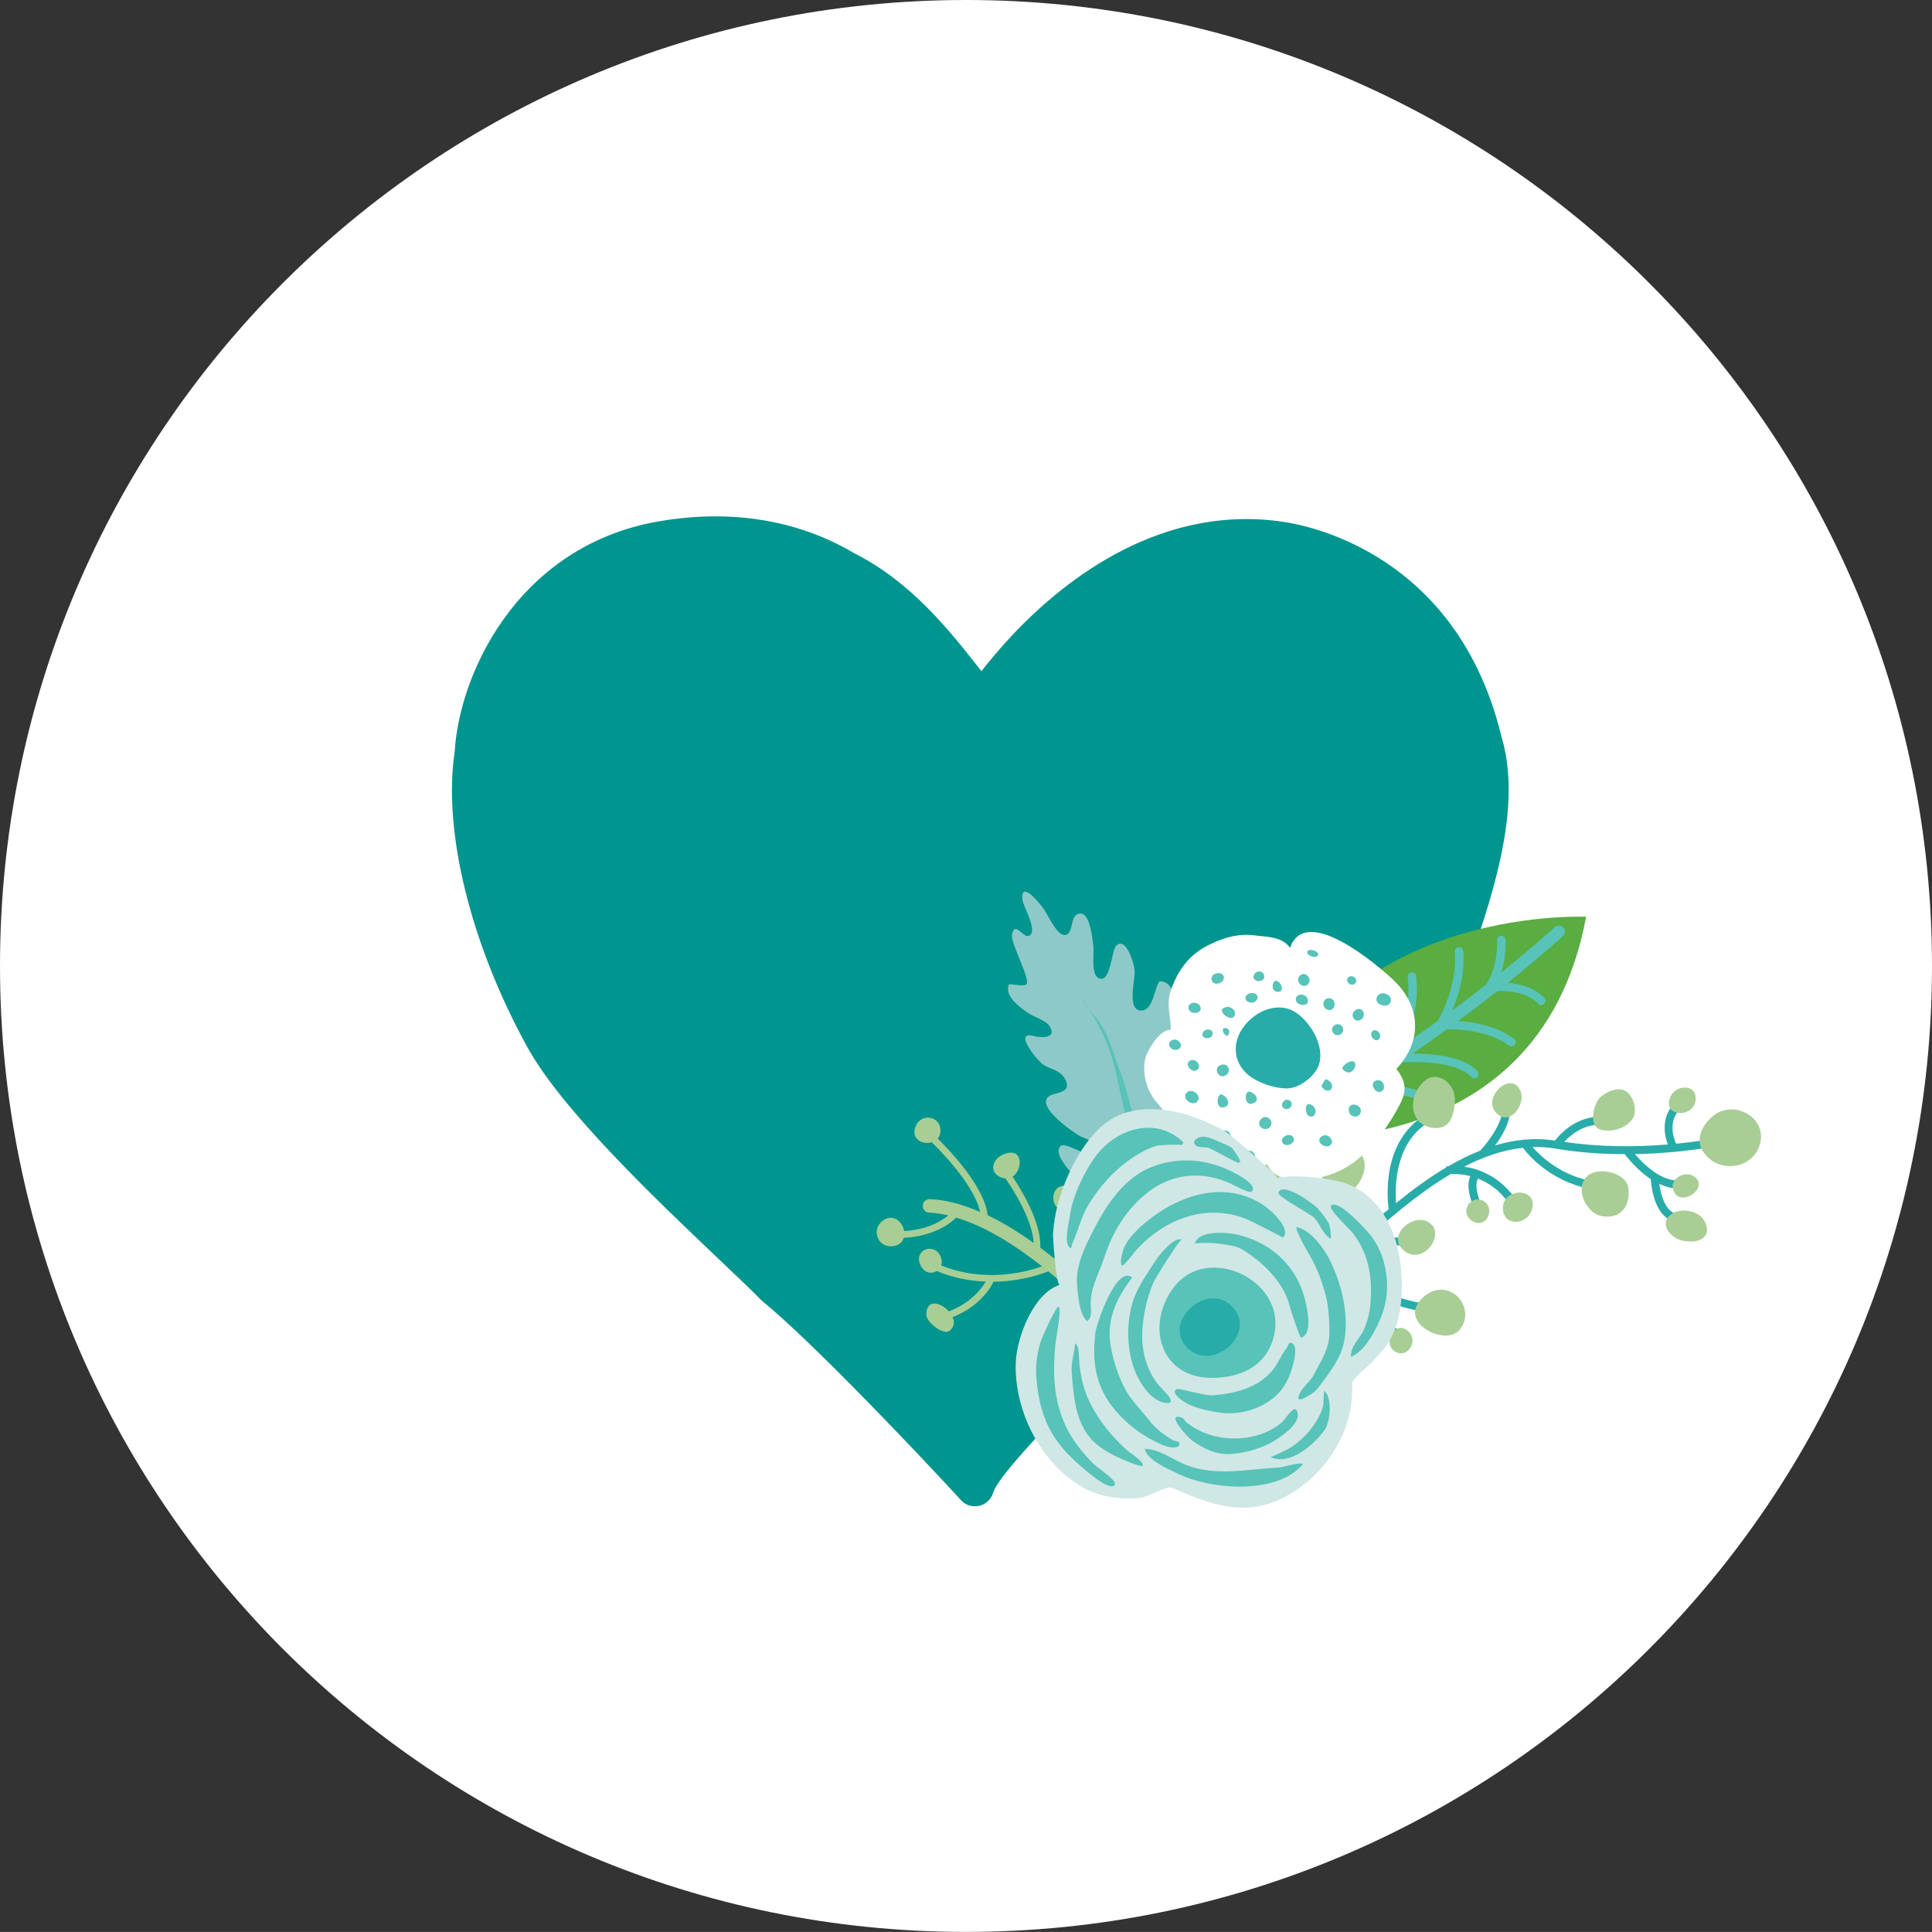 <?xml version="1.0" encoding="utf-8"?>
<!-- Generator: Adobe Illustrator 16.0.0, SVG Export Plug-In . SVG Version: 6.00 Build 0)  -->
<!DOCTYPE svg PUBLIC "-//W3C//DTD SVG 1.1//EN" "http://www.w3.org/Graphics/SVG/1.1/DTD/svg11.dtd">
<svg version="1.1" id="Layer_1" xmlns="http://www.w3.org/2000/svg" xmlns:xlink="http://www.w3.org/1999/xlink" x="0px" y="0px"
	 width="158.022px" height="158.016px" viewBox="0 0 158.022 158.016" enable-background="new 0 0 158.022 158.016"
	 xml:space="preserve">
<rect x="0" y="0" width="158.022" height="158.016" fill="#333333" stroke="none"/>
<g>
	<defs>
		<rect id="SVGID_1_" width="158.022" height="158.016"/>
	</defs>
	<clipPath id="SVGID_2_">
		<use xlink:href="#SVGID_1_"  overflow="visible"/>
	</clipPath>
	<path clip-path="url(#SVGID_2_)" fill="#FFFFFF" d="M158.021,79.008c0,43.638-35.369,79.007-79.005,79.007
		C35.38,158.015,0,122.646,0,79.008C0,35.373,35.38,0,79.017,0C122.652,0,158.021,35.373,158.021,79.008"/>
	<path clip-path="url(#SVGID_2_)" fill="#00958E" d="M122.8,60.216c-3.386-13.899-14.159-16.879-17.393-17.463
		c-2.425-0.417-4.884-0.395-7.31,0.066c-8.892,1.693-15.268,8.772-17.822,12.08c-0.028-0.037-0.059-0.073-0.086-0.11
		c-2.513-3.202-5.64-7.188-10.36-9.562c-4.706-2.783-10.378-3.647-16.405-2.499l-0.201,0.038
		C42.132,45.052,37.55,55.284,37.192,61.465c-0.985,6.471,1.286,15.728,5.926,24.154c2.812,5.153,10.581,12.53,15.722,17.412
		c1.431,1.36,2.626,2.493,3.384,3.272c0.04,0.042,0.083,0.081,0.127,0.116c4.327,3.541,13.435,13.208,16.283,16.317
		c0.356,0.388,0.896,0.535,1.414,0.437c0.023-0.005,0.045-0.01,0.068-0.016c0.538-0.125,0.974-0.563,1.128-1.093
		c0.657-2.26,13.859-15.171,22.668-22.567c7.264-6.249,13.695-14.556,16.406-21.222C123.34,69.912,124.075,64.489,122.8,60.216"/>
	<path clip-path="url(#SVGID_2_)" fill="#59AD41" d="M129.733,74.986c0,0-21.933-1.046-26.773,17.952
		C102.96,92.938,125.757,96.315,129.733,74.986"/>
	<path clip-path="url(#SVGID_2_)" fill="#58C3B8" d="M96.569,94.922c0.044-0.016,3.583-1.235,6.538-2.515
		c0.046-0.054,0.099-0.102,0.167-0.132c1.219-0.601,2.407-1.233,3.585-1.885c0.329-0.958,0.994-3.153,0.755-4.613
		c-0.034-0.178,0.082-0.352,0.257-0.395c0.011,0,0.018-0.004,0.026-0.006c0.192-0.032,0.365,0.101,0.399,0.283
		c0.218,1.308-0.19,3.068-0.543,4.233c0.773-0.443,1.543-0.899,2.296-1.353c0.339-0.82,1.428-3.77,0.85-6.076
		c-0.051-0.188,0.067-0.378,0.248-0.421c0.188-0.052,0.38,0.065,0.424,0.252c0.499,1.987-0.1,4.303-0.557,5.646
		c0.941-0.587,1.851-1.176,2.738-1.764c0.547-1.099,1.738-3.829,1.388-6.244c-0.025-0.175,0.084-0.342,0.259-0.386
		c0.007-0.003,0.02-0.007,0.036-0.007c0.192-0.03,0.363,0.104,0.389,0.297c0.298,2.01-0.372,4.17-0.964,5.597
		c0.954-0.655,1.866-1.304,2.741-1.936c0.413-0.741,1.604-3.155,1.39-5.641c-0.021-0.169,0.096-0.327,0.259-0.369
		c0.018-0.004,0.035-0.008,0.054-0.008c0.191-0.02,0.36,0.126,0.378,0.318c0.172,1.858-0.385,3.629-0.89,4.83
		c0.986-0.733,1.921-1.441,2.76-2.102c1.023-1.522,0.897-3.603,0.896-3.625c-0.011-0.169,0.102-0.321,0.26-0.362
		c0.024-0.004,0.038-0.009,0.063-0.007c0.19-0.018,0.357,0.122,0.374,0.319c0.007,0.077,0.081,1.334-0.357,2.69
		c2.701-2.174,4.337-3.665,4.375-3.706c0.065-0.056,0.137-0.097,0.216-0.116c0.17-0.043,0.361,0.008,0.484,0.141
		c0.188,0.204,0.174,0.523-0.022,0.706c-0.043,0.039-1.729,1.582-4.515,3.818c0.908,0.074,2.134,0.345,2.982,1.227
		c0.136,0.146,0.132,0.362-0.01,0.497c-0.132,0.13-0.355,0.13-0.49-0.012c-0.987-1.029-2.682-1.063-3.326-1.034
		c-0.973,0.76-2.052,1.586-3.221,2.457c1.099,0.054,3.029,0.32,4.572,1.438c0.156,0.107,0.19,0.328,0.08,0.485
		c-0.114,0.154-0.333,0.188-0.488,0.076c-2.025-1.468-4.971-1.318-4.994-1.317c-0.027,0.001-0.047-0.019-0.07-0.02
		c-0.901,0.649-1.842,1.322-2.833,1.993c1.554-0.005,4.136,0.185,5.312,1.428c0.133,0.143,0.128,0.367-0.013,0.496
		c-0.137,0.134-0.359,0.126-0.494-0.012c-1.365-1.447-5.298-1.224-5.883-1.181c-0.802,0.537-1.632,1.072-2.479,1.607
		c1.26,0.081,3.51,0.339,5.27,1.156c0.172,0.079,0.248,0.285,0.169,0.46c-0.086,0.174-0.293,0.249-0.466,0.167
		c-2.368-1.102-5.905-1.129-5.944-1.13c-0.017,0.004-0.024-0.016-0.047-0.016c-0.987,0.603-1.996,1.199-3.036,1.783
		c0.807,0.191,2.152,0.455,3.423,0.664c0.189,0.034,0.314,0.214,0.288,0.401c-0.032,0.188-0.215,0.314-0.404,0.284
		c-2.692-0.446-3.728-0.717-4.151-0.878c-0.299,0.163-0.604,0.322-0.903,0.484c-0.04,0.116-0.119,0.219-0.238,0.283
		c-2.986,1.597-8.789,3.598-9.032,3.686c-0.248,0.096-0.548-0.048-0.635-0.306C96.17,95.297,96.313,95.013,96.569,94.922"/>
	<path clip-path="url(#SVGID_2_)" fill="#28ACA9" d="M103.496,103.173c1.762,0.446,3.267,0.096,3.336,0.075
		c0.057-0.011,0.57-0.151,1.35-0.453c1.07,1.471,2.563,2.477,3.99,3.155c-0.039,0.675,0.037,2.437,1.85,3.35l0.293-0.584
		c-1.309-0.655-1.502-1.839-1.505-2.479c1.847,0.774,3.429,1.01,3.552,1.028l0.091-0.642c-0.042-0.007-3.472-0.521-6.103-2.54
		c0.58-0.663,2.243-2.332,4.099-2.213l0.042-0.646c-2.176-0.144-4.011,1.711-4.644,2.44c-0.376-0.337-0.729-0.708-1.043-1.117
		c1.388-0.586,3.311-1.568,5.129-3.092c1.416-1.184,3.012-2.417,4.726-3.429c0.325-0.016,0.907-0.006,1.598,0.172
		c-0.048,0.106-0.083,0.216-0.106,0.33c-0.186,0.907,0.31,2.011,0.337,2.072l0.593-0.267c-0.165-0.366-0.503-1.397-0.194-1.933
		c0.822,0.323,1.721,0.913,2.494,1.969l0.525-0.386c-1.332-1.816-2.982-2.396-4.158-2.559c1.538-0.79,3.152-1.364,4.813-1.545
		c0.278,0.382,2.062,2.655,5.361,3.334l0.128-0.639c-2.498-0.511-4.083-2.05-4.697-2.755c0.608-0.017,1.224,0.021,1.842,0.123
		c1.803,0.308,3.718,0.453,5.695,0.457c0.168,0.222,0.991,1.294,2.129,2.045c0.054,0.754,0.34,3.023,1.892,3.467l0.176-0.626
		c-0.883-0.252-1.245-1.537-1.37-2.448c0.451,0.21,0.936,0.354,1.44,0.366l0.012-0.65c-1.45-0.029-2.83-1.436-3.443-2.156
		c2.107-0.039,4.281-0.239,6.469-0.611c0.176-0.029,0.292-0.201,0.266-0.376c-0.033-0.175-0.203-0.296-0.377-0.263
		c-1.002,0.17-1.999,0.3-2.988,0.398c-0.056-0.108-0.822-1.714,0.341-2.854l-0.455-0.466c-0.438,0.427-0.67,0.922-0.769,1.412
		c-0.15,0.751,0.01,1.477,0.207,1.97c-2.96,0.25-5.831,0.178-8.474-0.21c0.449-0.495,1.529-1.465,3.008-1.398l0.03-0.65
		c-2.287-0.1-3.703,1.811-3.798,1.944c-1.675-0.266-3.319-0.08-4.903,0.395c0.484-0.643,1.045-1.553,1.192-2.462l-0.635-0.117
		c-0.242,1.311-1.563,2.78-1.767,2.999c-0.893,0.356-1.764,0.789-2.606,1.278c-0.109,0.01-0.176,0.021-0.194,0.021l0.016,0.079
		c-1.471,0.874-2.851,1.902-4.104,2.922c-0.1-1.303-0.103-4.954,2.687-6.627l-0.334-0.557c-1.767,1.062-2.535,2.773-2.85,4.319
		c-0.321,1.605-0.156,3.02-0.109,3.361c-0.019,0.02-0.039,0.035-0.059,0.049c-2.018,1.692-4.218,2.707-5.564,3.229
		c-0.125-0.935-0.295-3.452,1.339-4.527l-0.358-0.545c-0.94,0.623-1.386,1.595-1.579,2.549c-0.061,0.294-0.089,0.583-0.108,0.865
		c-0.711-0.089-1.317-0.467-1.798-1.142c-0.685-0.966-0.933-1.778-1.281-2.907l-0.621,0.188c0.367,1.187,0.625,2.045,1.373,3.094
		c0.602,0.854,1.382,1.324,2.307,1.419c0.008,0.529,0.062,0.968,0.104,1.23c-0.404,0.145-0.647,0.207-0.656,0.211
		c-0.012,0.004-1.409,0.332-3.017-0.081c-0.173-0.042-0.349,0.06-0.395,0.236c-0.001,0.005-0.002,0.009-0.003,0.019
		C103.223,102.961,103.325,103.126,103.496,103.173"/>
	<path clip-path="url(#SVGID_2_)" fill="#A8CE95" d="M115.737,107.402c-0.05-0.827,0.966-1.717,1.701-1.869
		c1.854-0.378,3.144,1.823,1.94,3.242C118.455,109.871,115.823,108.858,115.737,107.402 M115.446,110.061
		c0.461-1.019-1.009-2.142-1.641-0.912C113.142,110.459,114.853,111.357,115.446,110.061 M114.654,102.112
		c1.569,1.706,3.815-1.23,2.146-2.174C115.593,99.249,113.568,100.939,114.654,102.112 M108.974,97.679
		c1.066,0.453,2.016-0.493,2.422-1.378c1.188-2.593-2.639-3.751-3.267-1.104C107.955,95.918,108.201,97.347,108.974,97.679
		 M103.152,96.541c1.083,0.943,2.461-0.6,2.212-1.759c-0.215-1.001-1.58-1.837-2.388-0.985c-0.285,0.295-0.406,0.778-0.398,1.271
		C102.594,95.64,102.791,96.23,103.152,96.541 M118.535,91.775c0.363-0.499,0.545-1.599,0.431-2.203
		c-0.213-1.139-1.486-1.984-2.456-1.155c-0.885,0.758-1.307,2.223-0.533,3.205C116.537,92.332,117.954,92.559,118.535,91.775
		 M124.376,89.271c-0.747-1.879-3.375,0.65-1.872,1.873C123.6,92.037,124.778,90.29,124.376,89.271 M122.929,98.706
		c-0.116,1.645,2.035,1.593,2.393,0.15C125.753,97.117,123.037,97.154,122.929,98.706 M143.84,93.893
		c1.003-2.351-2.021-4.137-3.81-2.549c-0.896,0.79-1.416,1.957-0.616,3.014C140.559,95.869,143.07,95.688,143.84,93.893
		 M131.897,99.466c1.054-0.212,1.439-1.331,1.292-2.308c-0.19-1.265-2.442-1.754-3.337-0.989c-0.979,0.835-0.339,2.493,0.589,3.076
		C130.831,99.491,131.347,99.574,131.897,99.466 M121.743,99.406c0.398-1.071-0.996-1.811-1.644-0.875
		C119.354,99.618,121.231,100.787,121.743,99.406 M130.963,92.411c0.899,0.215,2.066-0.123,2.584-0.929
		c0.422-0.654,0.043-1.949-0.673-2.292c-0.596-0.287-1.428,0.107-1.894,0.473c-0.434,0.341-0.759,1.266-0.664,1.952
		C130.375,92.005,130.573,92.32,130.963,92.411 M136.637,89.682c-0.784,1.696,1.95,1.821,2.056,0.253
		C138.778,88.623,137.082,88.71,136.637,89.682 M136.733,99.298c-1.128,0.792-0.079,1.967,0.87,2.177
		c0.366,0.076,0.742,0.094,1.049,0.045c1.05-0.158,1.213-1.016,0.652-1.81c-0.268-0.373-0.756-0.61-1.268-0.675
		C137.571,98.974,137.084,99.051,136.733,99.298 M138.479,96.173c-0.662-0.392-1.814,0.176-1.656,0.997
		C137.172,99.016,140.061,97.119,138.479,96.173"/>
	<path clip-path="url(#SVGID_2_)" fill="#A8CE95" d="M76.924,92.455c0.001,0.285-0.086,0.506-0.229,0.675
		c0.885,0.859,3.846,3.914,4.08,6.265c1.286,0.612,2.558,1.399,3.773,2.272c-0.122-1.98-1.754-4.491-2.306-5.279
		c-0.068-0.005-0.136-0.011-0.21-0.033c-1.215-0.343-0.942-1.615,0.163-1.986c1.52-0.526,1.472,1.32,0.62,1.872
		c0.713,1.049,2.358,3.719,2.277,5.815c1.438,1.069,2.782,2.229,3.969,3.344c0.6-3-1.121-5.718-1.597-6.395
		c-0.604,0.131-1.312-0.22-1.314-1.011c0.004-1.62,2.458-1.153,2.117,0.232c-0.056,0.222-0.164,0.396-0.303,0.526
		c0.609,0.87,2.415,3.806,1.57,7.101c2.423,2.336,4.093,4.339,4.256,4.543c0.176,0.222,0.16,0.548-0.046,0.745
		c-0.01,0.011-0.023,0.016-0.036,0.031c-0.237,0.195-0.587,0.161-0.779-0.077c-0.027-0.035-1.045-1.259-2.636-2.897
		c-0.469,0.222-1.425,0.551-2.927,0.557c-0.071,1.244-2.314,0.851-1.992-0.311c0.212-0.781,1.39-0.814,1.829-0.248
		c1.311,0.019,2.194-0.229,2.674-0.427c-1.159-1.175-2.568-2.505-4.133-3.784c-0.688,0.28-2.354,0.825-4.487,0.853
		c-0.034,0.097-0.358,0.759-1.11,1.485c-0.521,0.506-1.261,1.026-2.229,1.406c0.166,0.388,0.149,0.8-0.245,1.111
		c-0.525,0.415-1.913-0.717-1.908-1.302c0.003-1.352,1.195-1.01,1.844-0.282c1.815-0.682,2.722-1.92,3.022-2.435
		c-1.245-0.042-2.604-0.271-4.015-0.864c-0.177,0.115-0.391,0.167-0.605,0.134c-0.299-0.055-0.593-0.265-0.765-0.707
		c-0.462-1.157,1.1-1.76,1.648-0.691c0.156,0.306,0.162,0.581,0.088,0.81c3.556,1.437,6.914,0.551,8.248,0.075
		c-2.221-1.753-4.666-3.293-7.025-3.985c-0.008,0.012-0.011,0.017-0.028,0.032c-0.556,0.531-1.884,1.494-4.252,1.617
		c-0.098,0.331-0.364,0.604-0.874,0.681c-1.067,0.157-1.661-0.958-1.168-1.739c0.093-0.144,0.214-0.278,0.381-0.386
		c0.814-0.552,1.554,0.147,1.689,0.889c1.891-0.109,3.037-0.799,3.612-1.277c-0.525-0.12-1.049-0.206-1.566-0.226
		c-0.304-0.011-0.54-0.27-0.524-0.572c0-0.302,0.262-0.536,0.567-0.535c1.343,0.051,2.733,0.447,4.116,1.048
		c-0.441-2.183-3.292-5.058-3.947-5.695c-0.758,0.227-1.787-0.283-1.291-1.373C75.383,91.028,76.912,91.285,76.924,92.455"/>
	<path clip-path="url(#SVGID_2_)" fill="#8DC9C8" d="M83.913,80.545c-0.335,0.136-1.024-0.055-1.395-0.037
		c-0.393,0.973,0.895,1.877,1.58,2.351c0.508,0.354,1.45,0.566,1.785,1.13c0.557,0.941-0.707,0.915-1.326,0.747
		c-1.744-0.467,0.295,2.067,0.823,2.379c0.634,0.371,1.427,0.451,1.777,1.225c0.363,0.803-0.246,0.967-0.927,1.142
		c-2.203,0.562,1.584,3.184,2.154,3.466c0.428,0.209,1.093,0.319,1.022,0.936c-0.158,1.271-2.268-0.71-2.718-0.094
		c-0.462,0.637,0.72,1.868,1.067,2.312c0.242,0.319,0.446,0.779,0.732,1.049c0.394,0.362,1.068,0.467,1.542,0.69
		c1.082,0.509,2.377,1.055,2.869,2.245c0.232,0.566,0.273,1.184,0.652,1.677c0.334,0.43,0.854,0.739,1.136,1.213
		c0.225,0.381,0.265,0.834,0.407,1.256c0.265,0.778,0.706,1.457,1.336,0.499c0.955-1.446,0.209-3.348,0.261-4.941
		c0.088-2.833,0.834-5.076,1.336-7.767c0.224-1.182,0.521-2.405,0.447-3.615c-0.029-0.479-0.247-1.665-0.817-1.504
		c-0.102,0.028-0.212,0.101-0.33,0.222c-0.458,0.457-0.378,1.288-0.852,1.744c-0.71,0.688-1.19-0.042-1.259-0.761
		c-0.123-1.382,0.493-2.76,0.745-4.087c0.19-1.011,0.46-3.775-1.121-3.759c-0.466,0.636-0.509,2.414-1.516,2.39
		c-1.153-0.021-0.495-2.406-0.515-3.173c-0.018-0.692-0.755-2.993-1.543-2.089c-0.356,0.401-0.429,3.084-1.406,2.611
		c-0.639-0.311-0.365-2.002-0.427-2.547c-0.071-0.595-0.248-2.754-1.062-2.734c-0.976,0.029-0.449,1.781-1.323,1.753
		c-0.657-0.024-1.39-1.771-1.746-2.228c-0.337-0.432-1.817-2.28-1.678-0.658c0.042,0.501,1.355,2.674,0.511,2.959
		c-0.475,0.159-1.144-1.277-1.365-0.094C82.642,77.153,84.426,80.33,83.913,80.545"/>
	<path clip-path="url(#SVGID_2_)" fill="#58C3B8" d="M92.794,91.756c-0.355-1.502-0.758-3.026-1.302-4.474
		c-0.45-1.189-0.754-2.424-1.45-3.494c-0.504-0.777-1.197-1.393-1.596-2.229c1.311,1.966,2.24,3.675,2.769,5.944
		c0.537,2.301,0.925,4.497,1.747,6.752c0.501,1.382,0.858,2.705,1.178,4.122c0.167,0.75,0.779,2.958,1.557,3.275
		c0.261-0.725-0.701-2.012-0.91-2.772c-0.207-0.758-0.384-1.566-0.553-2.327C93.88,94.903,93.186,93.42,92.794,91.756"/>
	<path clip-path="url(#SVGID_2_)" fill="#FFFFFF" d="M102.766,95.657c0.275-0.134,0.563-0.275,0.885-0.438
		c0.589,1.543,2.906,1.365,4.189,1.111c1.805-0.36,3.088-1.227,4.291-2.563c0.964-1.071,1.69-2.127,2.365-3.435
		c0.571-1.106,0.524-1.859-0.281-2.908c2.172-2.318,2.006-5.207-0.367-7.384c-1.175-1.078-7.048-6.156-8.333-2.517
		c-0.644-0.929-1.912-0.884-2.893-1.017c-1.419-0.189-2.787,0.252-4.051,0.941c-1.43,0.784-2.291,2.062-2.815,3.581
		c-0.391,1.129,0.024,2.094,0.001,3.22c-0.784-0.144-1.851,1.515-2.055,2.245c-0.329,1.172,0.063,2.648,0.814,3.562
		c0.477,0.576,1.434,1.748,2.125,2.041c-0.239,0.454,0.269,1.681,0.484,2.148c0.386,0.821,1.15,1.434,2.001,1.668
		C100.726,96.373,101.578,96.212,102.766,95.657"/>
	<path clip-path="url(#SVGID_2_)" fill="#28ACA9" d="M107.029,88.253c0.448-0.385,0.792-0.867,0.9-1.341
		c0.327-1.426-0.635-3.068-1.707-3.934c-1.516-1.217-3.585-0.339-4.585,1.116c-1.028,1.492-0.62,3.284,0.965,4.177
		c0.78,0.437,1.71,0.73,2.613,0.754C105.805,89.038,106.489,88.716,107.029,88.253"/>
	<path clip-path="url(#SVGID_2_)" fill="#58C3B8" d="M109.781,87.407c0.04-0.209,0.272-0.423,0.521-0.533
		C111.394,86.387,110.68,88.49,109.781,87.407 M108.478,88.274c-0.112-0.05-0.379,0.512-0.401,0.588
		C108.72,89.766,109.471,88.693,108.478,88.274 M107.174,90.323c-0.477-0.182-0.429,0.743-0.177,0.921
		C107.57,91.643,107.93,90.615,107.174,90.323 M105.433,89.984c-0.434-0.202-0.822,0.472-0.377,0.688
		C105.508,90.894,105.92,90.208,105.433,89.984 M103.144,91.527c-0.493,0.527,0.285,1.09,0.702,0.684
		C104.301,91.774,103.608,91.028,103.144,91.527 M102.192,89.287c-0.435-0.084-0.449,1.275,0.323,0.95
		C103.143,89.97,102.62,89.369,102.192,89.287 M99.897,89.519c-0.367-0.084-0.518,1.246,0.222,1.046
		C100.767,90.391,100.353,89.617,99.897,89.519 M99.897,87.088c-0.682,0.189-0.318,1.15,0.293,0.899
		C100.75,87.759,100.527,86.913,99.897,87.088 M98.841,84.209c-0.563-0.03-0.717,0.749-0.065,0.707
		C99.255,84.892,99.368,84.239,98.841,84.209 M101.003,82.79c-0.027-0.224-0.404-0.479-0.625-0.439
		C99.086,82.567,101.118,83.963,101.003,82.79 M100.229,84.088c-0.077-0.008-0.145,0.011-0.209,0.063
		c-0.017,0.283,0.104,0.477,0.363,0.593C100.586,84.54,100.659,84.136,100.229,84.088 M102.428,81.219
		c-0.624-0.015-0.801,0.684-0.146,0.781C102.893,82.086,103.134,81.246,102.428,81.219 M104.418,80.222
		c-0.348-0.102-0.546,0.876,0.079,0.905C105.12,81.151,104.813,80.336,104.418,80.222 M103.385,79.742
		c-0.137-0.426-0.707-0.347-0.835,0.037C102.34,80.399,103.611,80.409,103.385,79.742 M106.954,81.705
		c-0.183-0.544-1.164-0.438-0.935,0.185C106.17,82.3,107.172,82.361,106.954,81.705 M106.319,79.797
		c-0.417,0.408,0.159,1.104,0.623,0.746C107.412,80.181,106.8,79.331,106.319,79.797 M108.677,81.645
		c-0.573,0.018-0.564,0.861-0.04,0.956C109.322,82.725,109.333,81.623,108.677,81.645 M109.762,83.937
		c-0.355-0.444-1.093,0.085-0.7,0.563C109.442,84.963,110.131,84.404,109.762,83.937 M97.394,86.721
		c-0.603,0.233,0.036,1.055,0.471,0.822C98.354,87.273,97.871,86.54,97.394,86.721 M96.448,85.2
		c-0.374-0.426-1.116,0.03-0.709,0.496C96.099,86.107,96.928,85.734,96.448,85.2 M97.102,89.331
		c-0.588,0.47,0.491,1.263,0.858,0.728C98.277,89.595,97.534,88.987,97.102,89.331 M100.154,92.47
		c-0.695,0.06-0.534,1.033,0.107,0.942C100.846,93.33,100.755,92.418,100.154,92.47 M105.289,92.847
		c-0.264,0.063-0.511,0.287-0.415,0.565c0.178,0.522,1.214,0.123,0.895-0.406C105.672,92.848,105.477,92.805,105.289,92.847
		 M108.09,92.951c-0.563,0.435,0.302,1.023,0.687,0.743C109.27,93.342,108.577,92.579,108.09,92.951 M110.896,90.368
		c-0.764-0.194-0.74,0.882-0.132,0.955C111.406,91.401,111.522,90.52,110.896,90.368 M112.602,88.364
		c-0.653,0.152-0.174,1.045,0.285,0.945C113.439,89.194,113.224,88.218,112.602,88.364 M112.808,84.963
		c0.11-0.148,0.129-0.387-0.052-0.552c-0.419-0.408-0.831,0.127-0.46,0.531C112.492,85.154,112.694,85.102,112.808,84.963
		 M110.904,82.596c-0.558,0.301-0.166,1.118,0.386,0.819C111.801,83.141,111.505,82.266,110.904,82.596 M110.256,80.362
		c0.272,0.4,0.909,0.044,0.592-0.357C110.585,79.648,109.965,79.942,110.256,80.362 M99.56,79.597
		c-0.707,0.1-0.58,1.039,0.146,0.831C100.284,80.265,100.226,79.512,99.56,79.597 M98.155,82.284
		c-0.202-0.387-0.958-0.355-0.952,0.131C97.221,83.082,98.501,82.938,98.155,82.284 M107.445,77.737
		c-0.56-0.159-0.741,0.238-0.217,0.466C107.798,78.451,108.109,77.958,107.445,77.737 M113.399,81.301
		c-0.719-0.304-1.219,0.636-0.376,0.915C113.751,82.462,114.092,81.589,113.399,81.301 M102.025,94.121
		c-0.722,0.139-0.265,0.883,0.227,0.864C102.948,94.959,102.693,93.998,102.025,94.121"/>
	<path clip-path="url(#SVGID_2_)" fill="#CFE7E5" d="M89.302,122.017c1.218,0.49,2.781,0.644,4.007,0.492
		c0.465-0.059,2.21-0.987,2.545-0.834c3.777,1.719,6.891,2.631,10.567-0.077c2.621-1.927,4.335-5.12,4.167-8.404
		c-0.017-0.403,1.239-1.376,1.491-1.647c0.385-0.404,0.78-0.809,1.135-1.247c1.539-1.9,1.631-5.059,1.27-7.368
		c-0.401-2.545-1.705-5.059-4.208-6.064c-1.313-0.526-4.494-0.842-5.836-0.524c0.241-0.055-3.821-3.588-4.271-3.835
		c-2.423-1.328-5.342-2.309-8.098-1.499c-2.363,0.691-3.936,3.312-4.828,5.399c-0.615,1.424-1.017,2.962-1.116,4.509
		c-0.016,0.292,0.254,4.268,0.551,4.167c-2.157,0.71-3.477,4.232-3.592,6.245c-0.041,0.679,0.005,1.371,0.104,2.045
		c0.491,3.385,2.524,6.742,5.577,8.396C88.937,121.861,89.114,121.943,89.302,122.017"/>
	<path clip-path="url(#SVGID_2_)" fill="#58C3B8" d="M104.246,109.032c-0.514,2.723-2.842,3.692-5.211,3.666
		c-4.22-0.054-5.346-4.443-2.98-7.469C98.788,101.734,105.077,104.659,104.246,109.032"/>
	<path clip-path="url(#SVGID_2_)" fill="#28ACA9" d="M100.68,106.767c2.264,2.06-1.274,5.473-3.446,3.586
		C94.908,108.335,98.538,104.817,100.68,106.767"/>
	<path clip-path="url(#SVGID_2_)" fill="#58C3B8" d="M105.883,110.118c0.172,0.467-0.08,1.348-0.174,1.683
		c-0.234,0.852-0.665,1.727-1.32,2.337c-1.171,1.094-2.979,1.624-4.565,1.408c-0.84-0.121-1.71-0.293-2.495-0.63
		c-0.319-0.138-1.63-0.91-1.13-1.278c0.163-0.116,1.093,0.18,1.298,0.21c0.596,0.11,1.229,0.319,1.838,0.268
		c1.744-0.162,3.515-0.603,4.699-1.977c0.505-0.586,0.743-1.289,1.207-1.896c0.146-0.198,0.171-0.576,0.482-0.348
		C105.797,109.951,105.845,110.028,105.883,110.118 M97.045,116.339c-0.188-0.154-0.19-0.34-0.472-0.418
		c-1.237-0.329,0.574,1.621,0.854,1.836c0.9,0.686,2.063,1.254,3.228,1.17c1.316-0.097,2.723-0.503,3.828-1.244
		c0.584-0.384,2.111-1.484,1.548-2.355c-0.242-0.367-0.917,0.793-1.21,1.035c-0.674,0.562-1.493,0.937-2.366,1.13
		C100.595,117.917,98.495,117.519,97.045,116.339 M106.427,109.413c0.957-0.299,0.496-2.302,0.343-2.983
		c-0.448-1.934-1.589-3.532-3.305-4.549c-0.692-0.411-1.452-0.698-2.236-0.895c-0.757-0.192-3.233-0.398-3.483,0.722
		c1.043-0.132,2.128-0.001,3.162,0.215c0.527,0.111,1.063,0.487,1.488,0.801c1.375,1.007,2.652,2.402,3.083,4.073
		C105.536,107.034,106.313,109.449,106.427,109.413 M108.6,106.792c0.103,0.729,0.133,1.449,0.133,2.213
		c0.007,1.329-0.688,2.305-1.28,3.448c-0.353,0.685-1.133,1.109-1.252,1.863c-0.08,0.49,1.231-0.411,1.271-0.447
		c0.439-0.419,0.79-0.95,1.145-1.441c0.533-0.746,1.037-1.545,1.261-2.439c0.549-2.184-0.117-4.962-1.134-6.97
		c-0.498-0.97-1.543-2.41-2.671-2.647c-0.283-0.062,0.78,1.844,0.856,1.967c0.63,1,1.072,2.104,1.405,3.244
		C108.454,105.989,108.545,106.389,108.6,106.792 M111.48,108.901c-0.336,0.656-1.044,1.267-0.977,2.086
		c1.21-0.524,2.08-2.291,2.521-3.426c0.819-2.128,0.448-4.874-1.008-6.629c-0.321-0.385-2.558-2.878-3.139-2.33
		c-0.287,0.272,1.55,1.954,1.803,2.284c1.231,1.636,1.558,3.462,1.433,5.445C112.065,107.25,111.866,108.147,111.48,108.901
		 M106.806,99.138c0.357,0.227,0.634,0.4,0.708,0.479c0.469,0.528,0.651,1.257,1.267,1.672c0.202,0.139-0.037-1.083-0.068-1.154
		c-0.224-0.458-0.601-0.905-0.923-1.285c-0.285-0.332-2.843-2.247-3.224-1.309C104.478,97.764,105.9,98.595,106.806,99.138
		 M104.94,101.217c0.74-0.707-1.083-2.309-1.61-2.658c-2.967-1.934-6.421-0.979-9.061,0.977c-0.817,0.604-1.797,1.47-2.269,2.384
		c-0.144,0.268-0.45,1.309-0.246,1.578c0.117,0.159,1.074-1.138,1.176-1.248c2.369-2.614,5.882-3.901,9.183-2.47
		C102.341,99.875,104.948,101.208,104.94,101.217 M96.658,101.388c-0.659-0.234-1.874,1.297-2.184,1.781
		c-0.603,0.929-1.367,2.025-1.736,3.058c-0.658,1.83-0.628,4.351,0.216,6.202c0.394,0.861,1.164,1.985,2.113,2.259
		c0.79,0.223,0.866-0.108,0.406-0.636c-0.299-0.338-0.628-0.63-0.904-1.013c-0.848-1.188-1.207-2.642-1.141-4.09
		c0.062-1.364,0.372-2.775,0.903-4.031C94.495,104.542,96.494,101.333,96.658,101.388 M93.939,116.106
		c-0.694-0.9-1.52-1.659-2.012-2.683c-0.512-1.044-0.873-2.146-1.075-3.285c-0.389-2.162,0.465-3.992,1.759-5.642
		c-1.302-1.083-2.935,3.813-3.021,4.54c-0.318,2.662,0.125,4.799,2.062,6.792c0.79,0.813,1.618,1.443,2.648,1.976
		c0.47,0.241,0.889,0.473,1.391,0.56c0.162,0.033,0.661,0.069,0.749-0.145c0.156-0.379-0.365-0.327-0.529-0.431
		C95.134,117.319,94.501,116.844,93.939,116.106 M89.218,106.333c0.09-1.238,0.693-2.247,1.082-3.429
		c0.695-2.132,1.832-4.041,3.63-5.419c2.044-1.559,4.482-1.715,6.776-0.656c0.249,0.113,1.478,0.812,1.67,0.634
		c0.586-0.548-1.326-1.492-1.642-1.648c-2.051-1.021-4.316-1.202-6.441-0.405c-2.279,0.855-3.747,3.06-4.8,5.093
		c-0.708,1.37-1.551,3.05-1.396,4.639c0.078,0.786,0.172,2.379,0.832,2.928c0.481-0.439,0.256-0.992,0.277-1.58
		C89.21,106.43,89.215,106.382,89.218,106.333 M101.279,95.102c-0.007,0.008,0.146-0.05,0.129-0.049
		c0.188-0.009-0.559-1.089-0.648-1.159c-0.311-0.232-0.79-0.399-1.143-0.55c-0.38-0.17-0.884-0.405-1.308-0.365
		c-0.355,0.036-0.882,0.356-0.51,0.698c0.228,0.214,0.729,0.121,1.022,0.199C99.111,93.957,101.203,95.154,101.279,95.102
		 M87.503,99.476c-0.063,0.546-0.559,2.341,0.083,2.627c0.095-0.156,0.07-0.295,0.136-0.433c0.484-1.027,0.698-2.13,1.296-3.119
		c0.918-1.513,2.098-2.838,3.556-3.821c0.628-0.416,1.306-0.802,2.028-1.017c0.191-0.054,2.138-0.141,2.079-0.051
		c0.047-0.071,0.079-0.141,0.114-0.217c-2.171-2.144-5.392-1.195-7.112,1.044C88.716,95.747,87.688,97.908,87.503,99.476
		 M89.599,118.042c0.891,0.775,1.933,1.235,3.038,1.654c0.479,0.186,1.21,0.434,0.637-0.199c-0.342-0.383-0.901-0.682-1.29-1.049
		c-1.101-1.042-2.08-2.241-2.771-3.588c-0.531-1.022-0.84-2.254-0.934-3.393c-0.034-0.395,0.007-1.407-0.338-1.591
		c-0.069,0.804-0.327,1.493-0.285,2.296c0.04,0.805,0.13,1.596,0.251,2.398C88.097,115.811,88.617,117.205,89.599,118.042
		 M87.845,119.418c0.304,0.28,2.895,2.714,3.335,2.031c0.226-0.344-1.362-1.347-1.708-1.69c-0.938-0.921-1.771-1.967-2.323-3.162
		c-0.988-2.138-1.047-4.271-0.834-6.582c0.05-0.527,0.536-2.959,0.276-3.129c-0.191-0.122-1.353,2.501-1.431,2.734
		c-0.375,1.072-0.483,2.208-0.37,3.345c0.035,0.357,0.077,0.702,0.137,1.035C85.286,116.154,86.117,117.809,87.845,119.418
		 M105.382,118.507c-0.145,0.082-1.416,0.693-1.471,0.665c1.592,0.752,3.587-1.033,4.423-2.204c0.477-0.673,0.662-2.632-0.02-3.203
		c-0.107,0.486,0.016,0.971-0.165,1.482c-0.254,0.72-0.725,1.453-1.305,2.077C106.396,117.801,105.889,118.217,105.382,118.507
		 M102.117,120.241c-1.715,0.152-3.434,0.229-5.079-0.409c-1.13-0.438-2.143-1.287-3.396-1.331c0.153,0.919,1.896,1.643,2.663,2.018
		c2.658,1.323,8.157,1.788,10.274-0.779c-0.461-0.155-1.487,0.271-2.054,0.3C103.73,120.084,102.925,120.167,102.117,120.241"/>
</g>
</svg>
